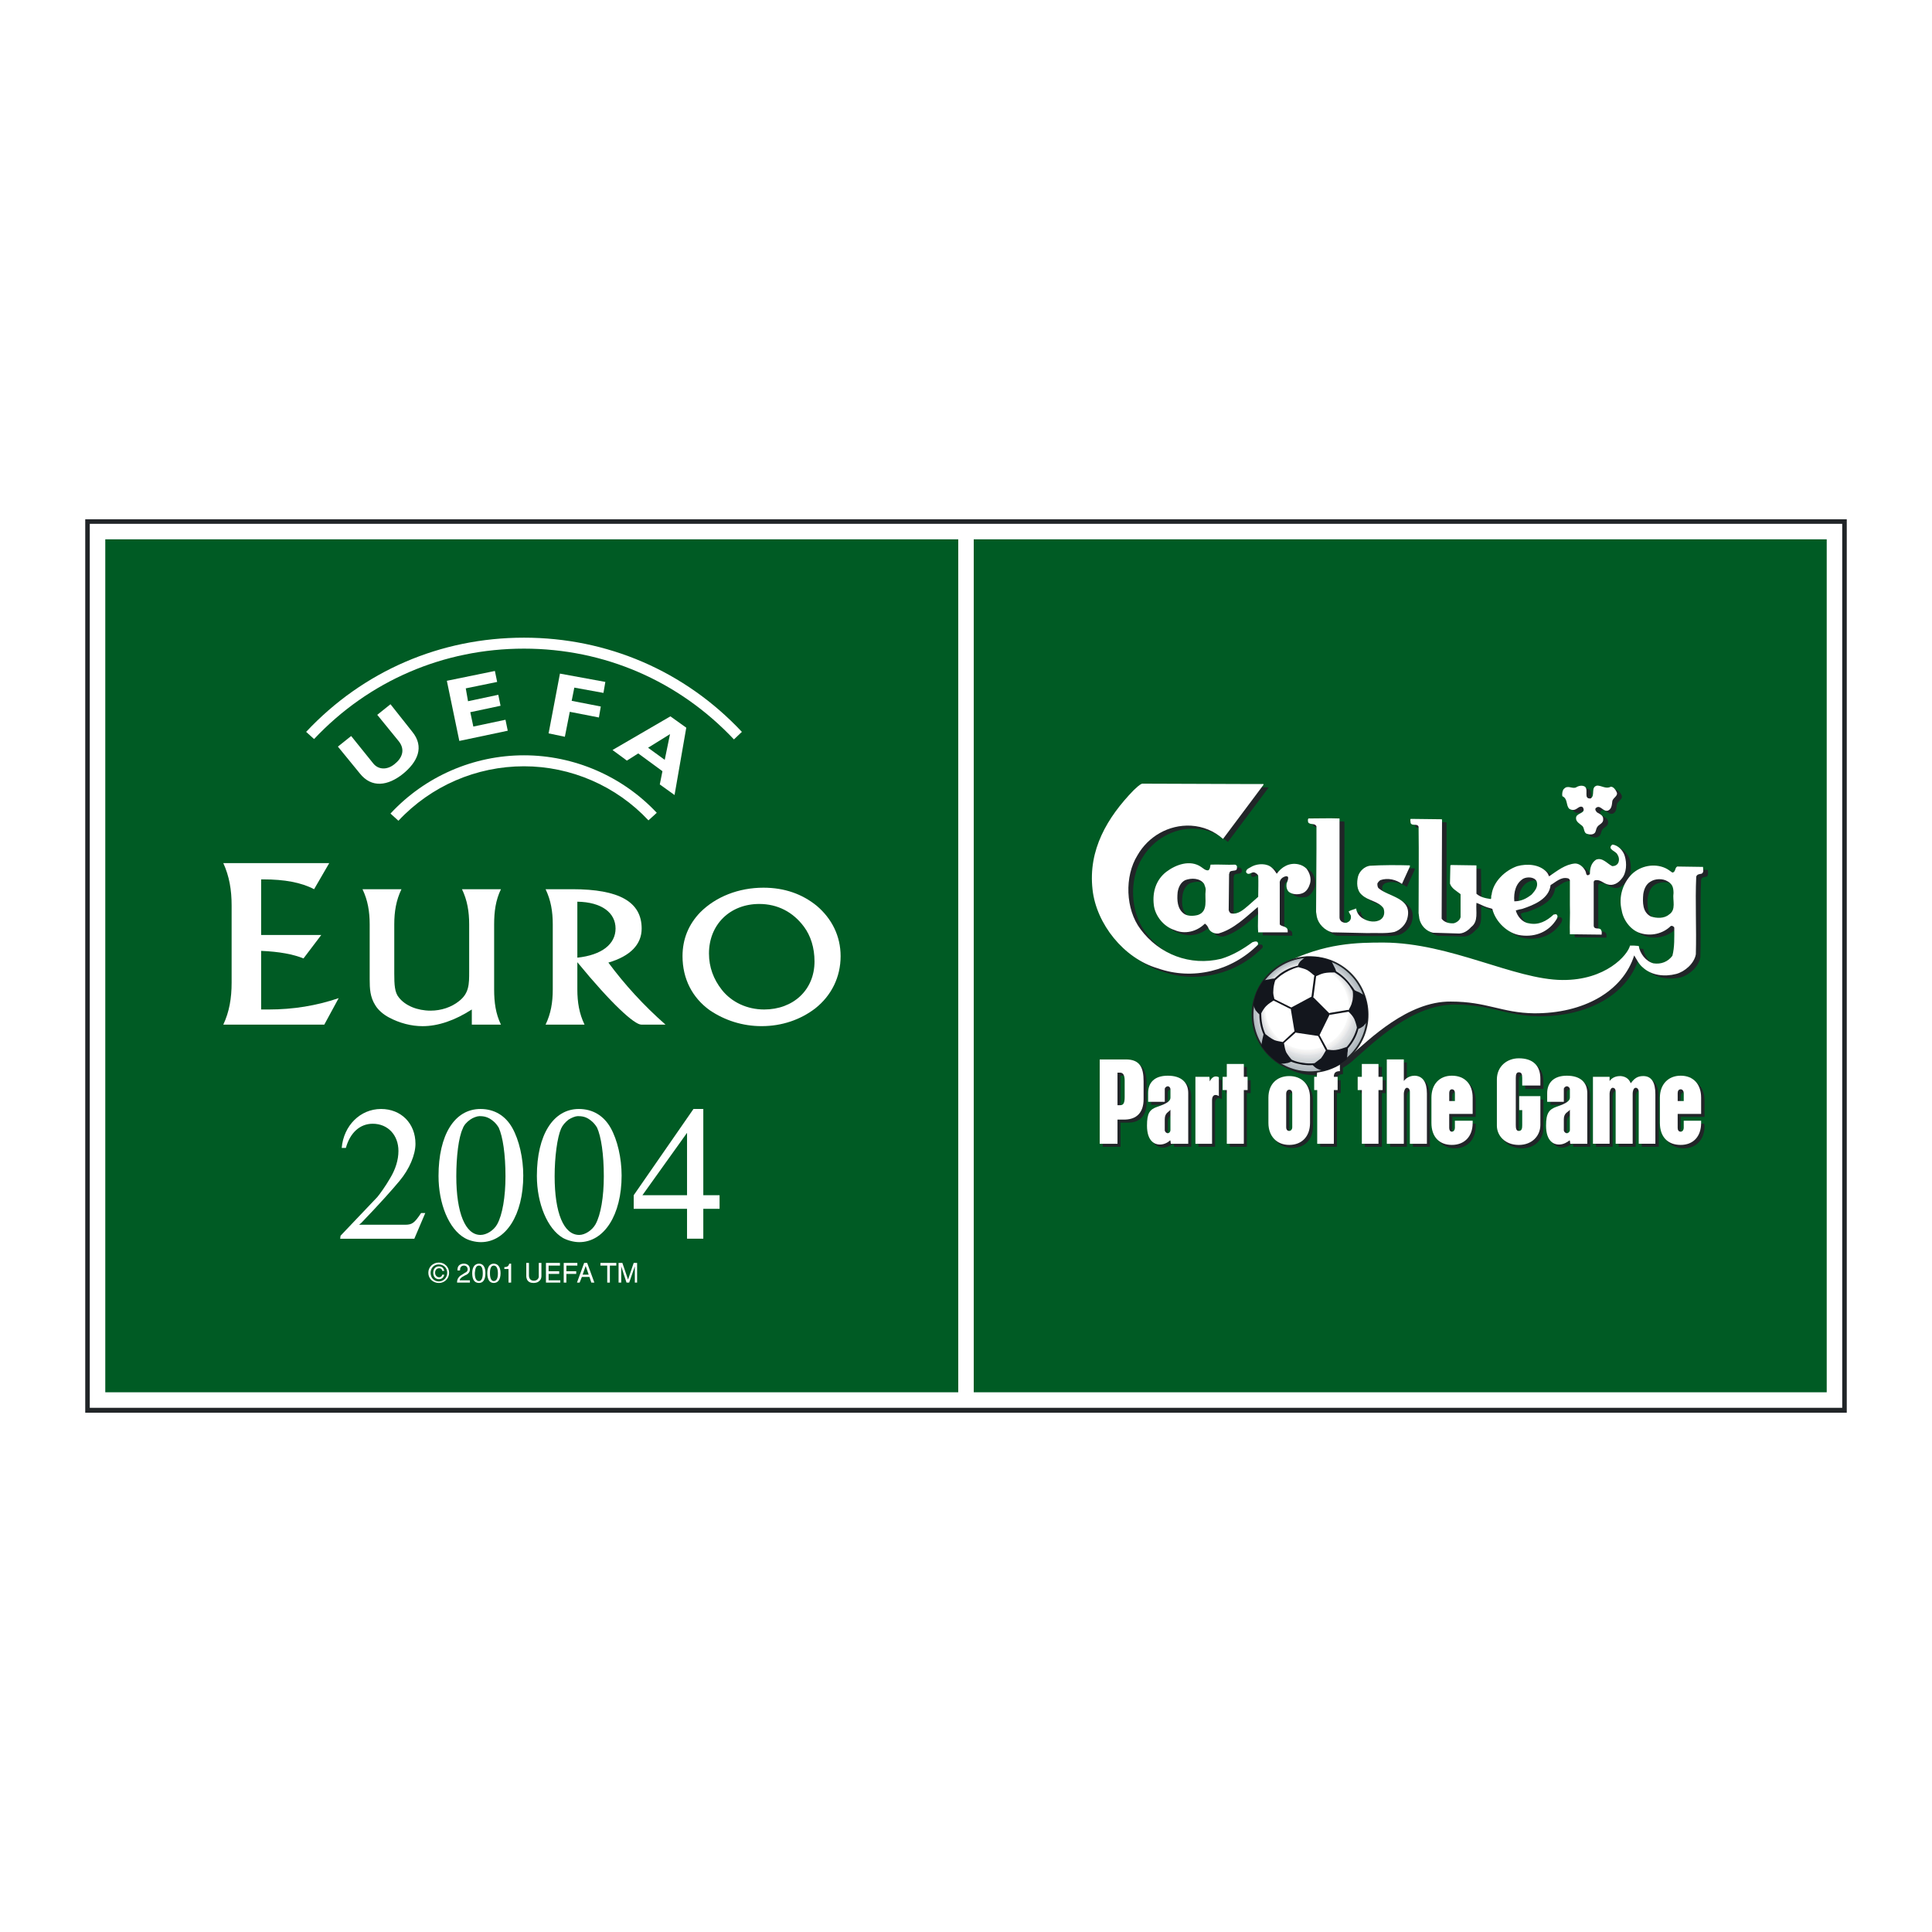 <?xml version="1.0" encoding="utf-8"?>
<!-- Generator: Adobe Illustrator 13.0.0, SVG Export Plug-In . SVG Version: 6.00 Build 14948)  -->
<!DOCTYPE svg PUBLIC "-//W3C//DTD SVG 1.0//EN" "http://www.w3.org/TR/2001/REC-SVG-20010904/DTD/svg10.dtd">
<svg version="1.0" id="Layer_1" xmlns="http://www.w3.org/2000/svg" xmlns:xlink="http://www.w3.org/1999/xlink" x="0px" y="0px"
	 width="192.756px" height="192.756px" viewBox="0 0 192.756 192.756" enable-background="new 0 0 192.756 192.756"
	 xml:space="preserve">
<g>
	<polygon fill-rule="evenodd" clip-rule="evenodd" fill="#FFFFFF" points="0,0 192.756,0 192.756,192.756 0,192.756 0,0 	"/>
	<polygon fill-rule="evenodd" clip-rule="evenodd" fill="#212528" points="184.252,51.809 184.252,140.947 95.604,140.947 
		95.604,140.947 8.504,140.947 8.504,51.809 184.252,51.809 	"/>
	<polygon fill-rule="evenodd" clip-rule="evenodd" fill="#FFFFFF" points="97.151,52.262 8.957,52.262 8.957,140.457 
		95.604,140.457 183.799,140.457 183.799,52.262 97.151,52.262 	"/>
	<polygon fill-rule="evenodd" clip-rule="evenodd" fill="#005B24" points="97.151,53.809 182.252,53.809 182.252,138.908 
		97.151,138.908 97.151,53.809 	"/>
	<path fill-rule="evenodd" clip-rule="evenodd" fill="#212528" d="M120.625,88.491c-0.415-0.604-1.283-0.604-1.887-0.377
		c-0.453,0.227-0.68,0.717-0.755,1.208c-0.113,0.83-0.075,1.661,0.642,2.151c0.377,0.264,0.943,0.264,1.396,0.113
		c1.019-0.377,0.642-1.585,0.717-2.415C120.775,88.906,120.7,88.717,120.625,88.491L120.625,88.491z M130.853,86.981
		c0.302,0.415,0.452,0.943,0.339,1.472c-0.113,0.377-0.377,0.831-0.792,1.019c-0.453,0.113-0.981,0.076-1.358-0.188
		c-0.227-0.227-0.265-0.529-0.189-0.831c0.076-0.188,0.151-0.415,0.113-0.642c-0.113-0.151-0.302-0.075-0.415,0
		c-0.227,0.113-0.415,0.34-0.415,0.642v4.076c0.227,0.302,0.793,0.151,0.793,0.642v0.188l-2.943-0.038
		c-0.038-0.83,0.037-1.698,0-2.528c-1.246,1.019-2.416,2.227-3.926,2.642c-0.414,0.038-0.83-0.114-1.019-0.491
		c-0.038-0.189-0.15-0.377-0.34-0.491c-0.792,0.792-2,1.094-3.057,0.642c-1.057-0.302-1.925-1.434-2.038-2.528
		c-0.15-1.283,0.189-2.491,1.246-3.284c0.943-0.717,2.377-1.208,3.472-0.49c0.227,0.151,0.415,0.377,0.717,0.339
		c0.188-0.113,0.188-0.339,0.227-0.566c0.792-0.038,1.66,0.038,2.453,0c0.075,0.038,0.15,0.113,0.188,0.188
		c0,0.151,0,0.264-0.113,0.34c-0.188,0.113-0.453,0.038-0.642,0.188l-0.075,0.227v3.585c0,0.151,0.113,0.302,0.227,0.378
		c0.717,0.075,1.245-0.416,1.735-0.831l0.944-0.868c0-0.68,0.075-1.472,0-2.114c-0.076-0.151-0.151-0.227-0.303-0.302
		c-0.339-0.151-0.642,0.377-0.867,0c-0.038-0.377,0.377-0.491,0.641-0.642c0.566-0.264,1.435-0.302,1.925,0.151
		c0.188,0.151,0.303,0.415,0.453,0.604c0.528-0.679,1.283-1.094,2.188-0.944C130.324,86.604,130.588,86.754,130.853,86.981
		L130.853,86.981z"/>
	<path fill-rule="evenodd" clip-rule="evenodd" fill="#212528" d="M153.76,88.226c-0.227-0.453-0.906-0.453-1.283-0.226
		c-0.793,0.415-1.02,1.321-0.943,2.227c0.679,0,1.245-0.264,1.735-0.679C153.646,89.208,153.985,88.754,153.76,88.226L153.76,88.226
		z M144.324,82.075v9.887c0.265,0.377,0.755,0.491,1.208,0.453c0.302-0.076,0.566-0.302,0.68-0.604v-2.302
		c-0.378-0.302-0.943-0.566-1.057-1.057l0.037-1.811h0.076l2.49,0.038l0.038,2.792c0.377,0.34,0.868,0.453,1.434,0.528
		c0.038-0.113,0-0.302,0.038-0.415c0.188-1.321,1.358-2.453,2.566-2.868c0.98-0.264,2.227-0.189,2.943,0.566
		c0.113,0.151,0.188,0.302,0.264,0.453c0.793-0.566,1.586-1.208,2.604-1.246c0.453,0,0.906,0.416,1.057,0.831
		c0,0.113,0,0.227,0.151,0.302c0.112,0.038,0.188-0.038,0.226-0.151c0.038-0.528,0.151-1.057,0.604-1.396
		c0.679-0.264,1.132,0.377,1.622,0.642c0.265,0,0.491-0.113,0.642-0.339c0.113-0.264,0.038-0.566-0.075-0.793
		c-0.113-0.377-1.095-0.528-0.566-1.019c0.566,0.038,1.095,0.604,1.283,1.132c0.188,0.717,0.188,1.698-0.302,2.264
		c-0.377,0.453-0.868,0.792-1.434,0.566c-0.453-0.113-0.793-0.566-1.283-0.377l-0.113,0.113v4.416
		c0.113,0.453,0.642,0.075,0.792,0.491c0.076,0.075,0,0.264,0.038,0.377l-3.17-0.038c-0.075-0.943,0-1.925,0-2.906l-0.038-2.491
		c-0.037-0.076-0.113-0.189-0.226-0.189c-0.68-0.151-1.171,0.377-1.698,0.68c-0.151,1.396-1.698,2-2.793,2.377
		c-0.227,0.038-0.453,0.075-0.642,0.188c0.113,0.566,0.642,1.17,1.283,1.246c0.943,0.226,1.812-0.189,2.49-0.868
		c0.075,0,0.188-0.075,0.265,0c0.188,0.151,0.075,0.302,0.037,0.453c-0.755,1.245-2.113,1.811-3.547,1.623
		c-1.358-0.151-2.566-1.358-2.906-2.642c-0.188-0.076-0.377-0.113-0.565-0.189c-0.34-0.113-0.642-0.264-0.981-0.377
		c-0.113,0.831,0.227,1.812-0.566,2.377c-0.34,0.378-0.755,0.68-1.32,0.642l-2.491-0.076c-0.642-0.151-1.17-0.717-1.32-1.396
		l-0.113-0.566c0-2.868,0.037-5.774,0.037-8.604c-0.15-0.377-0.679-0.038-0.83-0.377c0-0.151-0.075-0.264,0-0.415
		c1.019,0,2.113,0.038,3.095,0.038L144.324,82.075L144.324,82.075z"/>
	<path fill-rule="evenodd" clip-rule="evenodd" fill="#212528" d="M170.402,86.792l-2.566-0.038
		c-0.265,0.113-0.151,0.566-0.491,0.604c-0.226-0.151-0.452-0.34-0.717-0.453c-1.094-0.491-2.453-0.227-3.321,0.604
		c-0.905,0.906-1.358,2.265-1.056,3.623c0.188,0.943,0.905,1.962,1.887,2.264c1.057,0.34,2.264,0.076,3.057-0.717h0.15
		c0.038,0.038,0.151,0.113,0.189,0.188c0,0.943,0,1.924-0.227,2.792c-0.415,0.604-1.133,0.868-1.85,0.755
		c-0.792-0.189-1.396-0.981-1.509-1.736c-0.265-0.038-0.566-0.038-0.868-0.038c-0.188,0.943-2.378,3.471-6.718,3.434
		c-4.83-0.037-11.133-3.698-17.851-3.736c-2.604,0-5.887,0.076-9.812,2.038l0,0c-1.66,0.792-2.906,2.378-3.208,4.302
		c-0.453,3.133,1.698,6.076,4.831,6.529c1.849,0.264,3.585-0.34,4.83-1.547l0,0c1.887-1.623,5.736-5.473,10.038-5.436
		c3.661,0.039,5.095,1.133,8.303,1.17c4.943,0.039,8.906-2.188,10.001-5.773c0.264,0.415,0.453,0.868,0.868,1.208
		c0.905,0.792,2.188,0.942,3.358,0.679c0.868-0.264,1.773-1.094,1.925-2c0.075-2.604-0.038-5.208,0.075-7.736
		c0.075-0.264,0.302-0.264,0.528-0.302C170.478,87.358,170.402,87.019,170.402,86.792L170.402,86.792z M166.968,91.547
		c-0.49,0.415-1.208,0.415-1.812,0.189c-0.83-0.416-0.83-1.396-0.755-2.227c0.113-0.49,0.265-0.981,0.718-1.245
		c0.49-0.302,1.245-0.34,1.735-0.038c0.151,0.114,0.302,0.227,0.415,0.416c0.151,0.227,0.188,0.49,0.188,0.754
		C167.308,90.151,167.723,91.057,166.968,91.547L166.968,91.547z"/>
	<path fill-rule="evenodd" clip-rule="evenodd" fill="#212528" d="M161.156,78.792c0.264,0,0.49,0.265,0.604,0.491
		c0.265,0.453-0.415,0.642-0.453,1.019c-0.037,0.34-0.037,0.717-0.377,0.868c-0.528,0.189-0.793-0.679-1.245-0.226
		c-0.076,0.151,0.037,0.302,0.113,0.415c0.264,0.151,0.679,0.302,0.642,0.679c0.037,0.453-0.528,0.491-0.642,0.868
		c-0.076,0.151-0.076,0.377-0.227,0.491c-0.189,0.188-0.453,0.188-0.717,0.113c-0.453-0.076-0.265-0.604-0.566-0.831
		c-0.227-0.226-0.717-0.453-0.566-0.906c0.151-0.377,1.057-0.34,0.68-0.943c-0.302-0.188-0.566,0.189-0.83,0.264
		c-0.189,0.038-0.378,0-0.528-0.113c-0.34-0.377-0.151-0.981-0.68-1.246c-0.075-0.226-0.037-0.49,0.113-0.679
		c0.113-0.113,0.227-0.227,0.378-0.227c0.264-0.038,0.565,0.188,0.829,0.038c0.265-0.151,0.643-0.264,0.906-0.076
		c0.377,0.34-0.188,1.246,0.604,1.17c0.453-0.302-0.075-1.132,0.642-1.283C160.288,78.679,160.703,79.056,161.156,78.792
		L161.156,78.792z"/>
	<path fill-rule="evenodd" clip-rule="evenodd" fill="#212528" d="M126.55,78.603L122.512,84c-0.943-0.792-2-1.245-3.208-1.321
		c-2.227-0.113-4.264,1.095-5.358,2.944c-1.321,2.151-1.17,5.396,0.34,7.396c1.849,2.491,4.906,3.736,8,2.944
		c1.133-0.34,2.189-0.944,3.17-1.623c0.151-0.075,0.303-0.151,0.453-0.075c0.076,0.075,0.113,0.226,0.038,0.302
		c-2.566,2.604-6.453,3.586-9.963,2.377c-3.359-1.019-6.114-4.453-6.491-7.887c-0.453-3.963,1.472-7.208,4.075-9.925
		c0.303-0.227,0.529-0.528,0.868-0.642l10.831,0.038l1.283,0.038V78.603L126.55,78.603z"/>
	<path fill-rule="evenodd" clip-rule="evenodd" fill="#212528" d="M134.135,82.037v2.227l-0.037,7.585
		c0,0.189,0.151,0.377,0.302,0.453c0.188,0.075,0.378,0.113,0.566,0c0.227-0.113,0.302-0.377,0.264-0.642l-0.226-0.415
		c0.226-0.151,0.527-0.189,0.754-0.302c0.038,0.415,0.378,0.831,0.718,1.019c0.49,0.302,1.282,0.415,1.773,0.076
		c0.34-0.264,0.377-0.755,0.264-1.132c-0.565-0.717-1.509-0.717-2.15-1.321c-0.529-0.453-0.529-1.208-0.378-1.849
		c0.151-0.528,0.604-0.981,1.17-1.057c1.321-0.076,2.642-0.076,4-0.038v0.113l-0.792,1.736c-0.604-0.415-1.435-0.642-2.151-0.377
		c-0.113,0.075-0.264,0.188-0.302,0.339c0,0.151-0.038,0.377,0.113,0.491c1.019,0.868,3.321,0.943,2.868,2.906
		c-0.113,0.642-0.717,1.246-1.321,1.434c-0.83,0.189-1.773,0.076-2.679,0.113l-3.548-0.038c-0.68-0.227-1.321-0.868-1.472-1.585
		l-0.113-0.491l0.038-6.227v-2.302c-0.113-0.377-0.642-0.076-0.793-0.415c0-0.113-0.075-0.264,0-0.377c1.019,0,2.038-0.038,3.095,0
		L134.135,82.037L134.135,82.037z"/>
	<path fill-rule="evenodd" clip-rule="evenodd" fill="#212528" d="M111.794,110.568v-3.246h0.265c0.302,0,0.452,0.264,0.452,0.83
		v1.623c0,0.604-0.112,0.793-0.452,0.793H111.794L111.794,110.568z M110.021,106.002v8.414h1.773v-2.414h0.793
		c1.094,0,1.812-0.643,1.812-2.039v-1.773c0-1.396-0.378-2.188-1.774-2.188H110.021L110.021,106.002z"/>
	<path fill-rule="evenodd" clip-rule="evenodd" fill="#212528" d="M117.077,111.02v2.039c0,0.188-0.112,0.301-0.264,0.301
		s-0.302-0.113-0.302-0.301c0-0.15,0-0.793,0-1.094C116.512,111.359,116.927,111.246,117.077,111.02L117.077,111.02z
		 M116.512,110.229v-1.246c0-0.15,0.15-0.303,0.302-0.303s0.264,0.152,0.264,0.303v0.83c0,0.303-0.264,0.566-1.282,0.906
		c-0.793,0.264-1.058,0.68-1.058,1.887c0,1.586,0.793,1.887,1.284,1.887c0.49,0,0.867-0.264,1.056-0.416v0.039l0.076,0.301h1.698
		v-5.057c0-1.018-0.642-1.736-2.038-1.736c-1.358,0-1.962,0.756-1.962,1.736v0.869H116.512L116.512,110.229z"/>
	<path fill-rule="evenodd" clip-rule="evenodd" fill="#212528" d="M121.908,109.662c-0.113-0.037-0.227-0.113-0.34-0.113
		c-0.15,0-0.34,0.15-0.34,0.527v4.34h-1.66v-6.68h1.396l0.037,0.453c0.189-0.377,0.416-0.49,0.604-0.49
		c0.113,0,0.227,0.037,0.302,0.076V109.662L121.908,109.662z"/>
	<polygon fill-rule="evenodd" clip-rule="evenodd" fill="#212528" points="122.285,109.059 122.285,107.775 122.7,107.775 
		122.7,106.453 124.398,106.453 124.398,107.775 124.776,107.775 124.776,109.059 124.398,109.059 124.398,114.416 122.7,114.416 
		122.7,109.059 122.285,109.059 	"/>
	<path fill-rule="evenodd" clip-rule="evenodd" fill="#212528" d="M128.626,112.795v-3.396c0-0.189,0.112-0.379,0.302-0.379
		c0.227,0,0.302,0.189,0.302,0.379v3.396c0,0.188-0.113,0.338-0.302,0.338C128.738,113.133,128.626,112.982,128.626,112.795
		L128.626,112.795z M131.003,112.342v-2.492c0-1.357-0.792-2.188-2.075-2.188c-1.245,0-2.076,0.83-2.076,2.188v2.492
		c0,1.357,0.831,2.188,2.076,2.188S131.003,113.699,131.003,112.342L131.003,112.342z"/>
	<path fill-rule="evenodd" clip-rule="evenodd" fill="#212528" d="M133.381,107.775h0.377v1.283h-0.377v5.357h-1.661v-5.357h-0.302
		v-1.283h0.265c0.037-1.547,0.604-1.926,2.302-1.926v1.322C133.531,107.172,133.381,107.436,133.381,107.775L133.381,107.775z"/>
	<polygon fill-rule="evenodd" clip-rule="evenodd" fill="#212528" points="135.758,109.059 135.758,107.775 136.173,107.775 
		136.173,106.453 137.871,106.453 137.871,107.775 138.249,107.775 138.249,109.059 137.871,109.059 137.871,114.416 
		136.173,114.416 136.173,109.059 135.758,109.059 	"/>
	<path fill-rule="evenodd" clip-rule="evenodd" fill="#212528" d="M141.457,107.662c0.792,0,1.207,0.604,1.207,1.773v4.98h-1.698
		v-5.207c0-0.189-0.075-0.377-0.302-0.377c-0.188,0-0.302,0.377-0.302,0.566v5.018h-1.66v-8.414h1.66v2.188
		C140.702,107.736,141.192,107.662,141.457,107.662L141.457,107.662z"/>
	<path fill-rule="evenodd" clip-rule="evenodd" fill="#212528" d="M144.891,109.359c0-0.188,0.076-0.377,0.265-0.377
		c0.227,0,0.302,0.189,0.302,0.377v0.83h-0.566V109.359L144.891,109.359z M145.457,112.869c0,0.152-0.075,0.34-0.302,0.34
		c-0.188,0-0.265-0.188-0.265-0.34v-1.434h2.34v-1.586c0-1.357-0.792-2.227-2.075-2.227c-1.245,0-2.038,0.869-2.038,2.189
		c0,0.982,0,1.547,0,2.529c0,1.396,0.793,2.227,2.038,2.227s2.075-0.869,2.075-2.227v-0.227h-1.773V112.869L145.457,112.869z"/>
	<path fill-rule="evenodd" clip-rule="evenodd" fill="#212528" d="M152.175,108.643v-0.754c0-0.416-0.076-0.605-0.34-0.605
		c-0.227,0-0.302,0.227-0.302,0.566v4.719c0,0.34,0.037,0.564,0.302,0.564c0.302,0,0.34-0.225,0.34-0.564v-1.51h-0.303v-1.359h2.113
		v2.869c0,1.057-0.792,2-2.15,2c-1.396,0-2.189-0.943-2.189-1.926v-4.641c0-1.322,1.02-2.113,2.227-2.113
		c1.359,0,2.113,0.717,2.113,2.037v0.717H152.175L152.175,108.643z"/>
	<path fill-rule="evenodd" clip-rule="evenodd" fill="#212528" d="M156.93,111.02v2.039c0,0.188-0.113,0.301-0.302,0.301
		c-0.151,0-0.302-0.113-0.302-0.301c0-0.15,0-0.793,0-1.094C156.326,111.359,156.778,111.246,156.93,111.02L156.93,111.02z
		 M156.326,110.229v-1.246c0-0.15,0.15-0.303,0.302-0.303c0.188,0,0.302,0.152,0.302,0.303v0.83c0,0.303-0.302,0.566-1.321,0.906
		c-0.755,0.264-1.057,0.68-1.057,1.887c0,1.586,0.793,1.887,1.283,1.887c0.491,0,0.868-0.264,1.057-0.416l0.038,0.039l0.037,0.301
		h1.698v-5.057c0-1.018-0.642-1.736-2-1.736c-1.396,0-1.962,0.756-1.962,1.736v0.869H156.326L156.326,110.229z"/>
	<path fill-rule="evenodd" clip-rule="evenodd" fill="#212528" d="M164.288,107.662c0.793,0,1.208,0.68,1.208,1.811v4.943h-1.698
		v-5.207c0-0.189-0.113-0.377-0.302-0.377c-0.189,0-0.302,0.377-0.302,0.566v5.018h-1.698v-5.207c0-0.189-0.076-0.377-0.302-0.377
		c-0.189,0-0.303,0.377-0.303,0.566v5.018h-1.66v-6.68h1.66v0.416c0.34-0.453,0.831-0.49,1.095-0.49
		c0.49,0.037,0.83,0.264,1.019,0.717C163.345,107.926,163.646,107.662,164.288,107.662L164.288,107.662z"/>
	<path fill-rule="evenodd" clip-rule="evenodd" fill="#212528" d="M167.685,109.359c0-0.188,0.113-0.377,0.302-0.377
		c0.189,0,0.303,0.189,0.303,0.377v0.83h-0.604V109.359L167.685,109.359z M168.289,112.869c0,0.152-0.113,0.34-0.303,0.34
		c-0.226,0-0.302-0.188-0.302-0.34v-1.434h2.378v-1.586c0-1.357-0.793-2.227-2.076-2.227c-1.245,0-2.075,0.869-2.075,2.189
		c0,0.982,0,1.547,0,2.529c0,1.396,0.792,2.227,2.075,2.227c1.246,0,2.076-0.869,2.076-2.227l-0.038-0.227h-1.735V112.869
		L168.289,112.869z"/>
	<path fill-rule="evenodd" clip-rule="evenodd" fill="#FFFFFF" d="M120.135,88.188c-0.415-0.604-1.283-0.604-1.887-0.377
		c-0.453,0.227-0.68,0.717-0.755,1.208c-0.076,0.792-0.038,1.66,0.641,2.151c0.378,0.264,0.981,0.227,1.396,0.113
		c1.057-0.377,0.642-1.585,0.755-2.415C120.323,88.604,120.21,88.415,120.135,88.188L120.135,88.188z M130.361,86.679
		c0.302,0.415,0.491,0.943,0.34,1.472c-0.113,0.377-0.34,0.83-0.792,0.981c-0.416,0.151-0.981,0.113-1.321-0.151
		c-0.227-0.227-0.265-0.528-0.227-0.83c0.075-0.189,0.188-0.415,0.151-0.642c-0.113-0.151-0.302-0.076-0.453,0
		c-0.227,0.113-0.415,0.34-0.377,0.642v4.076c0.188,0.264,0.792,0.151,0.792,0.642v0.151h-2.943
		c-0.076-0.83,0.037-1.736-0.038-2.528c-1.207,1.019-2.415,2.227-3.925,2.642c-0.377,0.038-0.793-0.113-0.981-0.491
		c-0.075-0.188-0.188-0.377-0.377-0.491c-0.793,0.793-2,1.095-3.02,0.642c-1.094-0.339-1.962-1.434-2.075-2.528
		c-0.151-1.283,0.227-2.491,1.245-3.283c0.943-0.717,2.378-1.245,3.472-0.491c0.227,0.151,0.453,0.377,0.718,0.34
		c0.188-0.113,0.188-0.377,0.226-0.566c0.831-0.038,1.661,0.038,2.453,0c0.113,0.038,0.151,0.076,0.189,0.189
		c0,0.113,0,0.264-0.076,0.34c-0.188,0.113-0.49,0.038-0.642,0.188l-0.075,0.227l-0.037,3.585c0.037,0.151,0.112,0.302,0.264,0.34
		c0.68,0.113,1.208-0.377,1.698-0.792l0.981-0.868c0-0.679,0.037-1.472,0-2.113c-0.076-0.151-0.188-0.227-0.34-0.302
		c-0.302-0.151-0.604,0.377-0.868-0.038c-0.037-0.339,0.415-0.453,0.642-0.604c0.566-0.264,1.434-0.302,1.925,0.151
		c0.188,0.151,0.34,0.377,0.49,0.604c0.491-0.68,1.246-1.132,2.151-0.944C129.871,86.302,130.135,86.453,130.361,86.679
		L130.361,86.679z"/>
	<path fill-rule="evenodd" clip-rule="evenodd" fill="#FFFFFF" d="M153.307,87.924c-0.227-0.453-0.943-0.453-1.321-0.264
		c-0.754,0.453-0.98,1.359-0.905,2.264c0.68,0,1.207-0.264,1.735-0.679C153.155,88.868,153.495,88.453,153.307,87.924
		L153.307,87.924z M143.872,81.773l-0.038,9.888c0.265,0.377,0.793,0.49,1.208,0.453c0.302-0.075,0.604-0.302,0.679-0.604v-2.302
		c-0.377-0.302-0.905-0.566-1.057-1.057l0.038-1.812l0.075-0.038l2.528,0.038v2.831c0.378,0.339,0.906,0.453,1.435,0.528
		c0.075-0.113,0-0.302,0.075-0.415c0.151-1.321,1.358-2.453,2.566-2.868c0.981-0.264,2.188-0.189,2.905,0.566
		c0.151,0.151,0.189,0.302,0.265,0.453c0.83-0.566,1.623-1.208,2.604-1.283c0.49,0,0.905,0.453,1.057,0.83
		c0.037,0.151,0.037,0.264,0.15,0.34c0.113,0,0.227-0.038,0.265-0.151c0-0.528,0.113-1.057,0.604-1.396
		c0.642-0.264,1.095,0.377,1.623,0.642c0.264,0,0.49-0.113,0.604-0.34c0.113-0.264,0.075-0.566-0.075-0.792
		c-0.113-0.377-1.095-0.528-0.528-1.019c0.565,0.038,1.094,0.604,1.245,1.132c0.227,0.717,0.188,1.698-0.302,2.264
		c-0.34,0.453-0.868,0.755-1.435,0.566c-0.415-0.113-0.792-0.566-1.283-0.377l-0.075,0.113v4.416
		c0.075,0.453,0.642,0.076,0.755,0.453c0.075,0.113,0.038,0.302,0.038,0.415l-3.17-0.038c-0.038-0.943,0.037-1.925,0-2.906v-2.491
		c-0.038-0.075-0.114-0.188-0.227-0.188c-0.68-0.151-1.17,0.377-1.698,0.679c-0.151,1.396-1.698,2-2.831,2.377
		c-0.188,0.038-0.415,0.076-0.641,0.151c0.15,0.604,0.679,1.208,1.282,1.283c0.981,0.227,1.812-0.227,2.491-0.868
		c0.113,0,0.227-0.076,0.302,0c0.151,0.151,0.075,0.302,0,0.453c-0.755,1.246-2.075,1.812-3.547,1.623
		c-1.321-0.15-2.566-1.358-2.869-2.642c-0.188-0.075-0.415-0.113-0.604-0.188c-0.34-0.113-0.642-0.302-0.981-0.415
		c-0.075,0.868,0.227,1.849-0.528,2.415c-0.339,0.377-0.792,0.68-1.32,0.642l-2.491-0.076c-0.679-0.151-1.207-0.717-1.358-1.396
		l-0.075-0.566c0-2.868,0.038-5.774,0-8.604c-0.113-0.377-0.642-0.038-0.793-0.377c0-0.151-0.075-0.302,0-0.415
		c1.02,0,2.076,0.038,3.095,0.038L143.872,81.773L143.872,81.773z"/>
	<path fill-rule="evenodd" clip-rule="evenodd" fill="#FFFFFF" d="M166.817,88.34c-0.114-0.189-0.303-0.34-0.453-0.416
		c-0.491-0.302-1.245-0.264-1.698,0.038c-0.453,0.264-0.642,0.755-0.717,1.246c-0.076,0.831-0.076,1.812,0.754,2.227
		c0.566,0.188,1.321,0.227,1.812-0.188c0.755-0.491,0.34-1.396,0.453-2.151C166.968,88.83,166.93,88.528,166.817,88.34
		L166.817,88.34z M166.854,87.057c0.34-0.038,0.227-0.491,0.49-0.604l2.566,0.038c0,0.227,0.113,0.566-0.15,0.68
		c-0.189,0.038-0.453,0.038-0.528,0.302c-0.113,2.528,0.037,5.132-0.038,7.736c-0.151,0.906-1.095,1.736-1.962,1.962
		c-1.17,0.303-2.453,0.151-3.321-0.641c-0.415-0.34-0.604-0.792-0.868-1.208c-1.132,3.585-5.057,5.812-10.001,5.774
		c-3.207-0.039-4.679-1.17-8.302-1.17c-4.303-0.039-8.152,3.811-10.039,5.434l-6.49-9.283c3.962-2,7.208-2.038,9.85-2.038
		c6.68,0.038,13.02,3.698,17.812,3.735c4.34,0.039,6.528-2.49,6.755-3.434c0.265,0,0.566,0,0.868,0.038
		c0.113,0.754,0.717,1.547,1.472,1.736c0.755,0.113,1.434-0.151,1.887-0.755c0.227-0.868,0.188-1.849,0.188-2.792
		c0-0.076-0.113-0.151-0.188-0.189h-0.151c-0.792,0.793-2,1.057-3.057,0.717c-0.98-0.302-1.698-1.321-1.849-2.265
		c-0.34-1.358,0.113-2.717,1.019-3.623c0.868-0.83,2.227-1.094,3.321-0.604C166.401,86.717,166.628,86.906,166.854,87.057
		L166.854,87.057z"/>
	<path fill-rule="evenodd" clip-rule="evenodd" fill="#FFFFFF" d="M160.703,78.49c0.265,0,0.453,0.264,0.566,0.491
		c0.264,0.453-0.415,0.604-0.415,1.019c-0.038,0.34-0.076,0.717-0.415,0.868c-0.491,0.189-0.793-0.679-1.246-0.226
		c-0.075,0.151,0.038,0.302,0.151,0.415c0.264,0.151,0.642,0.302,0.604,0.679c0.038,0.453-0.49,0.491-0.642,0.868
		c-0.075,0.151-0.075,0.34-0.188,0.491c-0.188,0.189-0.49,0.189-0.717,0.113c-0.453-0.076-0.265-0.604-0.566-0.83
		c-0.264-0.227-0.717-0.453-0.565-0.906c0.15-0.377,1.019-0.34,0.641-0.943c-0.302-0.188-0.528,0.188-0.83,0.264
		c-0.188,0.038-0.377,0-0.528-0.113c-0.34-0.377-0.113-0.981-0.679-1.246c-0.038-0.226,0-0.49,0.112-0.679
		c0.114-0.113,0.227-0.227,0.378-0.227c0.302-0.038,0.566,0.151,0.868,0.038c0.227-0.151,0.604-0.264,0.905-0.076
		c0.378,0.34-0.188,1.245,0.566,1.17c0.49-0.302-0.038-1.132,0.642-1.283C159.798,78.376,160.25,78.754,160.703,78.49L160.703,78.49
		z"/>
	<path fill-rule="evenodd" clip-rule="evenodd" fill="#FFFFFF" d="M126.06,78.301l-4.038,5.396
		c-0.906-0.792-1.963-1.245-3.208-1.321c-2.227-0.113-4.265,1.094-5.321,2.943c-1.32,2.113-1.207,5.397,0.302,7.397
		c1.85,2.491,4.944,3.698,8.039,2.943c1.132-0.339,2.15-0.943,3.132-1.66c0.151-0.038,0.302-0.113,0.453-0.038
		c0.113,0.076,0.113,0.189,0.075,0.302c-2.604,2.604-6.491,3.585-10.001,2.34c-3.358-0.981-6.113-4.416-6.49-7.85
		c-0.453-3.962,1.472-7.208,4.113-9.925c0.264-0.227,0.528-0.528,0.83-0.642l10.831,0.038h1.283V78.301L126.06,78.301z"/>
	<path fill-rule="evenodd" clip-rule="evenodd" fill="#FFFFFF" d="M133.645,81.735v2.227v7.585c0,0.189,0.113,0.377,0.302,0.453
		c0.151,0.075,0.378,0.113,0.528,0c0.265-0.114,0.34-0.378,0.303-0.642l-0.227-0.415c0.227-0.151,0.49-0.188,0.755-0.302
		c0.037,0.415,0.339,0.831,0.717,1.019c0.49,0.302,1.245,0.415,1.735,0.076c0.378-0.264,0.416-0.755,0.265-1.132
		c-0.528-0.717-1.51-0.717-2.151-1.321c-0.528-0.453-0.528-1.246-0.377-1.85c0.15-0.528,0.642-0.981,1.17-1.056
		c1.32-0.076,2.642-0.076,4-0.038v0.113l-0.792,1.736c-0.566-0.415-1.396-0.641-2.151-0.377c-0.113,0.076-0.227,0.189-0.302,0.34
		c0,0.151,0,0.377,0.15,0.491c0.981,0.83,3.283,0.943,2.868,2.868c-0.113,0.679-0.717,1.283-1.32,1.472
		c-0.868,0.189-1.812,0.075-2.718,0.113l-3.51-0.076c-0.717-0.188-1.358-0.83-1.509-1.547l-0.076-0.491l0.038-6.227v-2.302
		c-0.151-0.377-0.642-0.113-0.83-0.416c0-0.113-0.076-0.264,0.037-0.377c1.02,0,2.038-0.038,3.095,0V81.735L133.645,81.735z"/>
	<path fill-rule="evenodd" clip-rule="evenodd" fill="#FFFFFF" d="M111.492,110.266v-3.246h0.265c0.302,0,0.452,0.264,0.452,0.793
		v1.623c0,0.604-0.113,0.83-0.452,0.83H111.492L111.492,110.266z M109.719,105.699v8.416h1.773v-2.416h0.793
		c1.057-0.037,1.812-0.641,1.812-2.037v-1.773c0-1.396-0.378-2.189-1.774-2.189H109.719L109.719,105.699z"/>
	<path fill-rule="evenodd" clip-rule="evenodd" fill="#FFFFFF" d="M116.775,110.719v2.037c0,0.152-0.113,0.303-0.264,0.303
		c-0.151,0-0.302-0.15-0.302-0.303c0-0.15,0-0.791,0-1.094C116.21,111.02,116.625,110.945,116.775,110.719L116.775,110.719z
		 M116.21,109.926v-1.283c0-0.113,0.15-0.264,0.302-0.264c0.15,0,0.264,0.15,0.264,0.301v0.83c0,0.303-0.264,0.566-1.283,0.906
		c-0.792,0.264-1.057,0.643-1.057,1.887c0,1.586,0.793,1.889,1.283,1.889c0.491,0,0.868-0.266,1.02-0.416l0.037,0.037l0.038,0.303
		h1.736v-5.057c0-1.02-0.642-1.736-2.038-1.736s-1.963,0.754-1.963,1.736v0.867H116.21L116.21,109.926z"/>
	<path fill-rule="evenodd" clip-rule="evenodd" fill="#FFFFFF" d="M121.606,109.359c-0.113-0.074-0.227-0.113-0.34-0.113
		c-0.151,0-0.34,0.113-0.34,0.529v4.34h-1.66v-6.68h1.396l0.037,0.453c0.189-0.379,0.415-0.49,0.604-0.49
		c0.113,0,0.226,0.037,0.302,0.074V109.359L121.606,109.359z"/>
	<polygon fill-rule="evenodd" clip-rule="evenodd" fill="#FFFFFF" points="121.983,108.756 121.983,107.436 122.398,107.436 
		122.398,106.152 124.097,106.152 124.097,107.436 124.475,107.436 124.475,108.756 124.097,108.756 124.097,114.115 
		122.398,114.115 122.398,108.756 121.983,108.756 	"/>
	<path fill-rule="evenodd" clip-rule="evenodd" fill="#FFFFFF" d="M128.323,112.492v-3.396c0-0.189,0.113-0.377,0.303-0.377
		c0.226,0,0.302,0.188,0.302,0.377v3.396c0,0.15-0.113,0.34-0.302,0.34C128.399,112.832,128.323,112.643,128.323,112.492
		L128.323,112.492z M130.701,112.039v-2.529c0-1.32-0.83-2.15-2.075-2.15c-1.246,0-2.076,0.83-2.076,2.15v2.529
		c0,1.32,0.83,2.189,2.076,2.189C129.871,114.229,130.701,113.398,130.701,112.039L130.701,112.039z"/>
	<path fill-rule="evenodd" clip-rule="evenodd" fill="#FFFFFF" d="M133.079,107.436h0.377v1.32h-0.377v5.359h-1.661v-5.359h-0.302
		v-1.32h0.265c0.037-1.51,0.604-1.887,2.302-1.887v1.32C133.191,106.869,133.079,107.096,133.079,107.436L133.079,107.436z"/>
	<polygon fill-rule="evenodd" clip-rule="evenodd" fill="#FFFFFF" points="135.456,108.756 135.456,107.436 135.871,107.436 
		135.871,106.152 137.531,106.152 137.531,107.436 137.947,107.436 137.947,108.756 137.531,108.756 137.531,114.115 
		135.871,114.115 135.871,108.756 135.456,108.756 	"/>
	<path fill-rule="evenodd" clip-rule="evenodd" fill="#FFFFFF" d="M141.154,107.322c0.793,0.037,1.208,0.641,1.208,1.773v5.02
		h-1.698v-5.209c0-0.188-0.113-0.377-0.302-0.377s-0.302,0.377-0.302,0.566v5.02h-1.698v-8.416h1.698v2.15
		C140.4,107.398,140.891,107.322,141.154,107.322L141.154,107.322z"/>
	<path fill-rule="evenodd" clip-rule="evenodd" fill="#FFFFFF" d="M144.589,109.059c0-0.189,0.075-0.379,0.265-0.379
		c0.226,0,0.302,0.189,0.302,0.379v0.791h-0.566V109.059L144.589,109.059z M145.155,112.529c0,0.189-0.113,0.379-0.302,0.379
		c-0.189,0-0.265-0.189-0.265-0.379v-1.396h2.34v-1.623c0-1.357-0.792-2.188-2.075-2.188c-1.246,0-2.038,0.867-2.038,2.188
		c0,0.982,0,1.549,0,2.529c0,1.396,0.792,2.189,2.038,2.189c1.245,0,2.075-0.83,2.075-2.189v-0.227h-1.773V112.529L145.155,112.529z
		"/>
	<path fill-rule="evenodd" clip-rule="evenodd" fill="#FFFFFF" d="M151.872,108.303v-0.754c0-0.377-0.075-0.566-0.339-0.566
		c-0.227,0-0.302,0.189-0.302,0.566v4.68c0,0.34,0.037,0.604,0.302,0.604c0.302,0,0.339-0.264,0.339-0.566v-1.51h-0.302v-1.396
		h2.113v2.869c0,1.094-0.83,2-2.15,2c-1.396,0-2.189-0.943-2.189-1.926v-4.604c0-1.32,1.02-2.113,2.189-2.113
		c1.396,0,2.15,0.717,2.15,2.037v0.68H151.872L151.872,108.303z"/>
	<path fill-rule="evenodd" clip-rule="evenodd" fill="#FFFFFF" d="M156.628,110.719v2.037c0,0.152-0.151,0.303-0.302,0.303
		c-0.151,0-0.303-0.15-0.303-0.303c0-0.15,0-0.791,0-1.094C156.023,111.02,156.477,110.945,156.628,110.719L156.628,110.719z
		 M156.023,109.926v-1.283c0-0.113,0.151-0.264,0.303-0.264c0.15,0,0.302,0.15,0.302,0.301v0.83c0,0.303-0.302,0.566-1.321,0.906
		c-0.755,0.264-1.057,0.643-1.057,1.887c0,1.586,0.792,1.889,1.283,1.889c0.49,0,0.868-0.266,1.057-0.416l0.038,0.037l0.037,0.303
		h1.698v-5.057c0-1.02-0.642-1.736-2.037-1.736c-1.359,0-1.963,0.754-1.963,1.736v0.867H156.023L156.023,109.926z"/>
	<path fill-rule="evenodd" clip-rule="evenodd" fill="#FFFFFF" d="M163.949,107.359c0.83,0,1.207,0.643,1.207,1.812v4.943h-1.66
		v-5.209c0-0.188-0.113-0.377-0.302-0.377c-0.227,0-0.302,0.377-0.302,0.566v5.02h-1.698v-5.209c0-0.188-0.076-0.377-0.303-0.377
		c-0.188,0-0.302,0.377-0.302,0.566v5.02h-1.66v-6.68h1.66v0.414c0.34-0.451,0.83-0.49,1.095-0.49
		c0.49,0.039,0.83,0.264,1.019,0.717C163.043,107.623,163.345,107.359,163.949,107.359L163.949,107.359z"/>
	<path fill-rule="evenodd" clip-rule="evenodd" fill="#FFFFFF" d="M167.383,109.059c0-0.189,0.075-0.379,0.302-0.379
		c0.188,0,0.302,0.189,0.302,0.379v0.791h-0.604V109.059L167.383,109.059z M167.986,112.529c0,0.189-0.113,0.379-0.302,0.379
		c-0.227,0-0.302-0.189-0.302-0.379v-1.396h2.34v-1.623c0-1.357-0.793-2.188-2.038-2.188s-2.075,0.867-2.075,2.188
		c0,0.982,0,1.549,0,2.529c0,1.396,0.792,2.189,2.075,2.189c1.245,0,2.038-0.83,2.038-2.189v-0.227h-1.736V112.529L167.986,112.529z
		"/>
	<path fill-rule="evenodd" clip-rule="evenodd" fill="#212528" d="M131.569,95.472c-3.208-0.491-6.151,1.736-6.643,4.907
		c-0.452,3.17,1.736,6.15,4.906,6.604c3.208,0.49,6.151-1.736,6.643-4.906C136.928,98.906,134.739,95.925,131.569,95.472
		L131.569,95.472z"/>
	<path fill-rule="evenodd" clip-rule="evenodd" fill="#AFB9BE" d="M131.531,95.623c-3.095-0.453-5.963,1.698-6.415,4.793
		c-0.453,3.057,1.66,5.963,4.755,6.416c3.094,0.451,5.962-1.699,6.415-4.793C136.739,98.982,134.626,96.076,131.531,95.623
		L131.531,95.623z"/>
	<path fill-rule="evenodd" clip-rule="evenodd" fill="#B1BBC1" d="M131.507,95.66c-3.057-0.447-5.889,1.678-6.336,4.733
		c-0.447,3.02,1.64,5.889,4.696,6.336c3.056,0.447,5.889-1.676,6.335-4.732C136.649,98.977,134.562,96.107,131.507,95.66
		L131.507,95.66z"/>
	<path fill-rule="evenodd" clip-rule="evenodd" fill="#B5BCC2" d="M131.482,95.697c-3.018-0.442-5.814,1.657-6.256,4.674
		c-0.442,2.98,1.618,5.814,4.637,6.256c3.018,0.441,5.814-1.656,6.256-4.674C136.561,98.973,134.5,96.138,131.482,95.697
		L131.482,95.697z"/>
	<path fill-rule="evenodd" clip-rule="evenodd" fill="#B8C0C4" d="M131.457,95.733c-2.979-0.436-5.74,1.636-6.176,4.614
		c-0.436,2.943,1.599,5.74,4.578,6.176c2.979,0.436,5.739-1.635,6.176-4.613C136.472,98.967,134.437,96.169,131.457,95.733
		L131.457,95.733z"/>
	<path fill-rule="evenodd" clip-rule="evenodd" fill="#BCC2C6" d="M131.433,95.771c-2.94-0.43-5.666,1.614-6.097,4.554
		c-0.43,2.906,1.578,5.668,4.519,6.098c2.941,0.43,5.667-1.613,6.097-4.555C136.382,98.963,134.374,96.201,131.433,95.771
		L131.433,95.771z"/>
	<path fill-rule="evenodd" clip-rule="evenodd" fill="#BEC5C9" d="M131.408,95.808c-2.902-0.425-5.592,1.593-6.017,4.495
		c-0.425,2.867,1.557,5.592,4.459,6.016c2.902,0.426,5.592-1.592,6.018-4.494C136.292,98.957,134.311,96.232,131.408,95.808
		L131.408,95.808z"/>
	<path fill-rule="evenodd" clip-rule="evenodd" fill="#C2C8CD" d="M131.384,95.844c-2.864-0.419-5.519,1.572-5.938,4.435
		c-0.419,2.83,1.536,5.518,4.4,5.938c2.864,0.418,5.519-1.572,5.938-4.436C136.203,98.953,134.247,96.263,131.384,95.844
		L131.384,95.844z"/>
	<path fill-rule="evenodd" clip-rule="evenodd" fill="#C7CCD0" d="M131.358,95.881c-2.825-0.414-5.443,1.551-5.856,4.375
		c-0.414,2.791,1.516,5.445,4.341,5.859c2.825,0.412,5.444-1.553,5.857-4.377C136.113,98.947,134.185,96.294,131.358,95.881
		L131.358,95.881z"/>
	<path fill-rule="evenodd" clip-rule="evenodd" fill="#C9CED3" d="M131.334,95.918c-2.787-0.408-5.369,1.529-5.777,4.316
		c-0.408,2.752,1.495,5.369,4.282,5.777s5.369-1.529,5.777-4.316C136.024,98.941,134.121,96.326,131.334,95.918L131.334,95.918z"/>
	<path fill-rule="evenodd" clip-rule="evenodd" fill="#CED2D4" d="M131.31,95.955c-2.748-0.402-5.296,1.508-5.698,4.256
		c-0.401,2.715,1.475,5.297,4.224,5.697c2.748,0.402,5.296-1.508,5.698-4.256C135.935,98.938,134.058,96.356,131.31,95.955
		L131.31,95.955z"/>
	<path fill-rule="evenodd" clip-rule="evenodd" fill="#D0D5D7" d="M131.285,95.992c-2.71-0.397-5.222,1.487-5.618,4.196
		c-0.396,2.678,1.453,5.223,4.164,5.619c2.71,0.396,5.222-1.486,5.618-4.197C135.846,98.932,133.995,96.388,131.285,95.992
		L131.285,95.992z"/>
	<path fill-rule="evenodd" clip-rule="evenodd" fill="#D2D7DA" d="M131.26,96.029c-2.671-0.392-5.147,1.465-5.538,4.137
		c-0.391,2.639,1.434,5.148,4.105,5.539c2.671,0.391,5.146-1.467,5.538-4.139C135.756,98.928,133.932,96.419,131.26,96.029
		L131.26,96.029z"/>
	<path fill-rule="evenodd" clip-rule="evenodd" fill="#D7DBDD" d="M131.235,96.065c-2.633-0.385-5.073,1.444-5.458,4.077
		c-0.386,2.602,1.412,5.074,4.046,5.459c2.633,0.385,5.073-1.445,5.458-4.078C135.666,98.924,133.869,96.451,131.235,96.065
		L131.235,96.065z"/>
	<path fill-rule="evenodd" clip-rule="evenodd" fill="#DCDEE0" d="M131.211,96.103c-2.595-0.38-4.999,1.423-5.379,4.019
		c-0.38,2.562,1.392,4.998,3.987,5.379c2.594,0.379,4.998-1.424,5.378-4.02C135.577,98.918,133.806,96.481,131.211,96.103
		L131.211,96.103z"/>
	<path fill-rule="evenodd" clip-rule="evenodd" fill="#DFDFE2" d="M131.187,96.139c-2.557-0.375-4.926,1.402-5.299,3.958
		c-0.374,2.525,1.371,4.926,3.928,5.299c2.556,0.375,4.924-1.402,5.299-3.959C135.488,98.914,133.742,96.513,131.187,96.139
		L131.187,96.139z"/>
	<path fill-rule="evenodd" clip-rule="evenodd" fill="#E1E4E6" d="M131.161,96.176c-2.518-0.369-4.851,1.38-5.219,3.898
		c-0.368,2.488,1.351,4.852,3.869,5.221c2.517,0.367,4.85-1.383,5.219-3.9C135.398,98.908,133.68,96.544,131.161,96.176
		L131.161,96.176z"/>
	<path fill-rule="evenodd" clip-rule="evenodd" fill="#E9EAEC" d="M131.137,96.212c-2.479-0.363-4.777,1.36-5.14,3.84
		c-0.362,2.449,1.33,4.777,3.811,5.139c2.479,0.363,4.775-1.359,5.139-3.84C135.309,98.902,133.616,96.575,131.137,96.212
		L131.137,96.212z"/>
	<path fill-rule="evenodd" clip-rule="evenodd" fill="#EDEDED" d="M131.112,96.25c-2.44-0.357-4.703,1.338-5.06,3.78
		c-0.357,2.412,1.309,4.703,3.75,5.061c2.44,0.355,4.703-1.34,5.06-3.781C135.22,98.898,133.553,96.606,131.112,96.25L131.112,96.25
		z"/>
	<path fill-rule="evenodd" clip-rule="evenodd" fill="#F2F1F0" d="M131.087,96.287c-2.401-0.352-4.628,1.317-4.979,3.721
		c-0.352,2.373,1.289,4.629,3.691,4.98c2.402,0.35,4.628-1.32,4.98-3.723C135.13,98.895,133.49,96.638,131.087,96.287
		L131.087,96.287z"/>
	<path fill-rule="evenodd" clip-rule="evenodd" fill="#F4F4F4" d="M131.062,96.324c-2.363-0.347-4.555,1.297-4.9,3.661
		c-0.345,2.336,1.269,4.555,3.633,4.9c2.363,0.346,4.554-1.297,4.9-3.66C135.041,98.889,133.427,96.669,131.062,96.324
		L131.062,96.324z"/>
	<path fill-rule="evenodd" clip-rule="evenodd" fill="#F7F8F8" d="M131.038,96.36c-2.325-0.341-4.48,1.276-4.82,3.601
		c-0.34,2.297,1.247,4.482,3.573,4.822c2.325,0.34,4.48-1.277,4.82-3.602C134.951,98.883,133.364,96.7,131.038,96.36L131.038,96.36z
		"/>
	<path fill-rule="evenodd" clip-rule="evenodd" fill="#FFFFFF" d="M131.014,96.397c-2.287-0.335-4.406,1.255-4.741,3.542
		c-0.334,2.258,1.227,4.406,3.515,4.74c2.286,0.334,4.405-1.256,4.74-3.541C134.862,98.879,133.301,96.731,131.014,96.397
		L131.014,96.397z"/>
	<path fill-rule="evenodd" clip-rule="evenodd" fill="#13161D" d="M136.438,100.605c-0.038-0.529-0.302-1.283-0.302-1.283
		s-0.34-0.227-0.566-0.34c-0.113-0.039-0.302-0.113-0.415-0.189c-0.113-0.189-0.265-0.377-0.415-0.566
		c-0.378-0.527-0.868-0.98-1.434-1.32c-0.038-0.151-0.114-0.34-0.189-0.453c-0.113-0.227-0.302-0.604-0.302-0.604
		s-0.717-0.264-1.245-0.34c-0.453-0.075-1.283-0.075-1.283-0.075s-0.34,0.302-0.528,0.453c-0.113,0.113-0.227,0.302-0.265,0.453
		c-0.642,0.15-1.245,0.415-1.811,0.83c-0.189,0.151-0.34,0.303-0.529,0.453c-0.112,0-0.339,0.037-0.49,0.076
		c-0.227,0.037-0.604,0.113-0.604,0.113s-0.491,0.678-0.68,1.17c-0.188,0.453-0.34,1.244-0.34,1.244s0.113,0.34,0.227,0.566
		c0.113,0.15,0.302,0.34,0.378,0.416c0,0,0,0,0,0.037c0,0.68,0.15,1.359,0.415,1.963c-0.038,0.15-0.075,0.34-0.113,0.49
		c-0.038,0.227-0.113,0.641-0.113,0.641s0.453,0.643,0.83,0.982c0.378,0.377,0.981,0.793,0.981,0.793s0.452,0.037,0.679-0.039
		c0.189,0,0.378-0.113,0.491-0.15c0.377,0.15,0.755,0.227,1.132,0.303c0.34,0.037,0.68,0.074,1.019,0.037
		c0.076,0.074,0.303,0.301,0.491,0.377c0.227,0.113,0.565,0.189,0.565,0.189s0.793-0.189,1.246-0.416s1.094-0.717,1.094-0.717
		s0.076-0.416,0.076-0.68c0.037-0.113,0.037-0.301,0.037-0.414c0.491-0.566,0.868-1.209,1.057-1.963
		c0.151-0.037,0.34-0.15,0.491-0.264c0.15-0.152,0.415-0.492,0.415-0.492S136.476,101.096,136.438,100.605L136.438,100.605z
		 M133.268,104.756c-0.34,0.037-0.49,0-0.868-0.037c0.038-0.039,0-0.039,0-0.076l-0.717-1.32c0-0.039-0.038-0.039-0.038-0.039
		l1.019-2.074l0.038,0.037l1.812-0.303h0.038c0.227,0.227,0.415,0.416,0.565,0.719c0.113,0.264,0.227,0.641,0.265,0.867
		c-0.188,0.717-0.528,1.357-1.02,1.924C134.135,104.529,133.645,104.719,133.268,104.756L133.268,104.756z M134.626,98.34
		c0.113,0.189,0.264,0.377,0.34,0.566c0.038,0.264,0.038,0.756-0.076,1.094c-0.075,0.34-0.188,0.453-0.339,0.793
		c-0.038-0.037-0.038-0.037-0.076-0.037l-1.773,0.301c-0.038,0-0.038,0-0.075,0.039l-1.623-1.623l0.038-0.037l0.264-2
		c0-0.039,0-0.039,0-0.039c0.34-0.15,0.491-0.227,0.793-0.301c0.34-0.076,0.792-0.076,1.057-0.076
		C133.721,97.359,134.211,97.773,134.626,98.34L134.626,98.34z M127.795,97.321c0.528-0.377,1.133-0.679,1.736-0.831
		c0.227,0.076,0.642,0.151,0.905,0.302c0.303,0.188,0.491,0.377,0.718,0.566c0,0,0,0.037-0.038,0.037l-0.264,2v0.039l-2.038,1.094
		c0-0.039,0-0.039-0.038-0.039l-1.585-0.791c-0.038,0-0.038-0.037-0.038,0c-0.075-0.34-0.15-0.529-0.112-0.869
		c0-0.34,0.112-0.791,0.188-1.018C127.418,97.623,127.606,97.473,127.795,97.321L127.795,97.321z M125.833,101.096
		c0.113-0.227,0.302-0.529,0.49-0.717c0.265-0.266,0.491-0.379,0.755-0.566c0,0.037,0,0.037,0.038,0.037l1.585,0.793
		c0.037,0,0.037,0,0.075,0l0.378,2.264c-0.038,0-0.038,0-0.076,0.037l-1.057,0.982c-0.037,0-0.037,0.037-0.037,0.037
		c-0.34-0.076-0.528-0.076-0.831-0.188c-0.339-0.152-0.717-0.453-0.905-0.605C125.946,102.529,125.833,101.812,125.833,101.096
		L125.833,101.096z M129.984,106.039c-0.378-0.037-0.755-0.15-1.095-0.303c-0.151-0.15-0.415-0.49-0.566-0.754
		c-0.15-0.34-0.15-0.604-0.227-0.906c0,0,0,0,0.038-0.037l1.095-0.98v-0.039l2.302,0.34c-0.038,0-0.038,0.037,0,0.037l0.717,1.359
		c0,0,0.038,0,0.038,0.037c-0.151,0.266-0.265,0.49-0.49,0.793c-0.188,0.15-0.453,0.34-0.642,0.49
		C130.776,106.115,130.399,106.115,129.984,106.039L129.984,106.039z"/>
	<polygon fill-rule="evenodd" clip-rule="evenodd" fill="#005B24" points="10.504,53.809 95.604,53.809 95.604,138.908 
		10.504,138.908 10.504,53.809 	"/>
	<path fill-rule="evenodd" clip-rule="evenodd" fill="#FFFFFF" d="M22.279,102.227h10.076l1.434-2.641
		c-2.227,0.754-4.528,1.131-6.981,1.131c-0.264,0-0.528,0-0.755,0v-5.848c1.812,0.075,3.208,0.339,4.227,0.754l1.773-2.34h-6v-5.547
		c0.076,0,0.151,0,0.227,0c2.076,0,3.774,0.302,5.057,0.981l1.51-2.604H22.279c0.604,1.32,0.83,2.679,0.83,4.227v7.699
		C23.109,99.586,22.882,100.943,22.279,102.227L22.279,102.227z"/>
	<path fill-rule="evenodd" clip-rule="evenodd" fill="#FFFFFF" d="M47.073,100.717v1.51h2.906c-0.528-1.094-0.679-2.227-0.679-3.51
		v-6.49c0-1.283,0.151-2.415,0.679-3.51h-3.887c0.528,1.095,0.717,2.227,0.717,3.51v4.717c0,1.246,0,2.152-1.019,2.943
		c-0.754,0.604-1.774,0.945-2.831,0.945c-1.32,0-2.528-0.492-3.17-1.322c-0.415-0.49-0.453-1.283-0.453-2.377v-4.906
		c0-1.283,0.188-2.415,0.717-3.51h-3.887c0.528,1.095,0.717,2.227,0.717,3.51v5.095c0,0.114,0,0.265,0,0.378
		c0,0.943,0.038,1.773,0.566,2.604c0.302,0.49,0.793,0.906,1.359,1.207c1.057,0.566,2.227,0.869,3.359,0.869
		C43.714,102.379,45.375,101.812,47.073,100.717L47.073,100.717z"/>
	<path fill-rule="evenodd" clip-rule="evenodd" fill="#FFFFFF" d="M57.602,89.962c2.416,0.038,3.812,1.094,3.812,2.679
		c0,1.547-1.358,2.642-3.812,2.906V89.962L57.602,89.962z M57.602,98.717V96c3.435,4.189,5.699,6.226,6.378,6.226h2.416
		c-2.189-1.924-4.076-4-5.699-6.188c2.189-0.641,3.321-1.812,3.321-3.396c0-2.679-2.265-3.925-6.906-3.925h-2.68
		c0.528,1.095,0.717,2.227,0.717,3.51v6.49c0,1.283-0.188,2.416-0.717,3.51h3.887C57.791,101.133,57.602,100,57.602,98.717
		L57.602,98.717z"/>
	<path fill-rule="evenodd" clip-rule="evenodd" fill="#FFFFFF" d="M83.868,95.397c0-2-0.868-3.736-2.377-5.02
		c-1.434-1.17-3.208-1.812-5.321-1.812c-2.49,0-4.755,0.906-6.302,2.453c-1.17,1.208-1.773,2.68-1.773,4.378
		c0,2.263,0.981,4.15,2.717,5.396c1.51,1.02,3.283,1.586,5.17,1.586c2.038,0,3.887-0.643,5.359-1.773
		C82.962,99.322,83.868,97.473,83.868,95.397L83.868,95.397z M76.245,100.717c-1.698,0-3.246-0.717-4.227-1.961
		c-0.831-1.057-1.283-2.265-1.283-3.624c0-2.906,2.113-4.944,5.019-4.944c1.812,0,3.359,0.793,4.453,2.265
		c0.679,0.906,1.057,2.113,1.057,3.472C81.264,98.793,79.113,100.717,76.245,100.717L76.245,100.717z"/>
	<path fill-rule="evenodd" clip-rule="evenodd" fill="#FFFFFF" d="M31.335,73.735c5.473-5.812,12.907-9.02,20.945-9.02
		c8,0,15.435,3.208,20.945,9.057l0.792-0.754c-5.699-6.076-13.435-9.397-21.737-9.397c-8.34,0-16.039,3.321-21.737,9.397
		L31.335,73.735L31.335,73.735z"/>
	<path fill-rule="evenodd" clip-rule="evenodd" fill="#FFFFFF" d="M39.751,81.886c3.246-3.472,7.774-5.434,12.529-5.434
		c4.68,0,9.208,1.962,12.416,5.396l0.83-0.755c-3.434-3.661-8.265-5.736-13.246-5.736c-5.057,0-9.888,2.113-13.322,5.812
		L39.751,81.886L39.751,81.886z"/>
	<path fill-rule="evenodd" clip-rule="evenodd" fill="#FFFFFF" d="M38.959,70.263l2.151,2.717c1.283,1.547,0.529,3.057-0.905,4.227
		c-1.51,1.208-3.132,1.435-4.302-0.038l-2.189-2.679l1.321-1.057l2.189,2.717c0.528,0.679,1.434,0.679,2.151,0.076
		c0.717-0.566,1.095-1.396,0.415-2.264l-2.151-2.642L38.959,70.263L38.959,70.263z"/>
	<polygon fill-rule="evenodd" clip-rule="evenodd" fill="#FFFFFF" points="50.658,72.904 45.827,73.923 44.582,67.923 
		49.375,66.942 49.601,68.036 46.469,68.678 46.695,69.961 49.714,69.319 49.941,70.414 46.922,71.055 47.224,72.489 50.432,71.81 
		50.658,72.904 	"/>
	<polygon fill-rule="evenodd" clip-rule="evenodd" fill="#FFFFFF" points="60.206,69.131 57.3,68.603 57.036,69.923 59.941,70.489 
		59.753,71.584 56.847,71.018 56.356,73.508 54.734,73.168 55.866,67.206 60.395,68.036 60.206,69.131 	"/>
	<path fill-rule="evenodd" clip-rule="evenodd" fill="#FFFFFF" d="M67.3,79.32l-1.472-1.057l0.264-1.32l-2.415-1.774l-1.132,0.717
		l-1.434-1.057l5.774-3.359l1.584,1.132L67.3,79.32L67.3,79.32z M66.848,73.244l-2.189,1.358l1.661,1.208L66.848,73.244
		L66.848,73.244z"/>
	<path fill-rule="evenodd" clip-rule="evenodd" fill="#FFFFFF" d="M35.827,122.191l0.227-0.189c1.849-1.924,3.094-3.32,3.812-4.189
		c0.981-1.17,1.585-2.604,1.585-3.697c0-2.039-1.434-3.473-3.434-3.473c-2.076,0-3.736,1.66-3.925,3.887h0.415
		c0.415-1.508,1.396-2.414,2.679-2.414c1.51,0,2.566,1.131,2.566,2.717c0,0.906-0.302,1.85-0.83,2.717
		c-0.453,0.793-1.057,1.623-1.283,1.887l-3.661,3.85l-0.038,0.303h7.396l1.094-2.566h-0.415c-0.679,1.018-0.906,1.17-1.623,1.17
		H35.827L35.827,122.191z"/>
	<path fill-rule="evenodd" clip-rule="evenodd" fill="#FFFFFF" d="M47.941,110.643c-2.604,0-4.189,2.604-4.189,6.68
		c0,2.756,1.019,5.283,2.604,6.189c0.378,0.227,1.019,0.416,1.623,0.416c2.491,0,4.227-2.719,4.227-6.643
		c0-1.736-0.415-3.547-1.094-4.756C50.432,111.322,49.337,110.643,47.941,110.643L47.941,110.643L47.941,110.643z M47.903,111.359
		c0.566,0,0.981,0.189,1.434,0.605c0.227,0.225,0.34,0.414,0.415,0.527c0.416,0.906,0.68,2.68,0.68,4.869
		c0,2.037-0.302,3.848-0.831,4.791c-0.339,0.605-1.057,1.059-1.66,1.059c-1.51,0-2.416-2.189-2.416-5.85
		c0-1.963,0.227-3.889,0.642-4.756c0.113-0.34,0.377-0.641,0.755-0.906c0.264-0.188,0.679-0.34,0.906-0.34H47.903L47.903,111.359z"
		/>
	<path fill-rule="evenodd" clip-rule="evenodd" fill="#FFFFFF" d="M57.752,110.643c-2.566,0-4.188,2.604-4.188,6.68
		c0,2.756,1.056,5.283,2.604,6.189c0.415,0.227,1.057,0.416,1.623,0.416c2.491,0,4.227-2.719,4.227-6.643
		c0-1.736-0.415-3.547-1.094-4.756C60.243,111.322,59.149,110.643,57.752,110.643L57.752,110.643L57.752,110.643z M57.715,111.359
		c0.604,0,0.981,0.189,1.434,0.605c0.227,0.225,0.34,0.414,0.415,0.527c0.415,0.906,0.679,2.68,0.679,4.869
		c0,2.037-0.302,3.848-0.83,4.791c-0.34,0.605-1.057,1.059-1.623,1.059c-1.547,0-2.453-2.189-2.453-5.85
		c0-1.963,0.264-3.889,0.642-4.756c0.151-0.34,0.415-0.641,0.755-0.906c0.302-0.188,0.679-0.34,0.906-0.34H57.715L57.715,111.359z"
		/>
	<path fill-rule="evenodd" clip-rule="evenodd" fill="#FFFFFF" d="M69.188,110.643l-5.963,8.605v1.357h5.321v2.982h1.623v-2.982
		h1.623v-1.357h-1.623v-8.605H69.188L69.188,110.643z M68.546,113.021v6.227h-4.453L68.546,113.021L68.546,113.021z"/>
	<path fill-rule="evenodd" clip-rule="evenodd" fill="#FFFFFF" d="M43.79,125.965c-0.604,0-1.057,0.453-1.057,1.02
		s0.453,1.018,1.057,1.018c0.566,0,1.019-0.451,1.019-1.018S44.355,125.965,43.79,125.965L43.79,125.965L43.79,125.965z
		 M43.751,126.154h0.038c0.453,0,0.83,0.338,0.83,0.83c0,0.49-0.377,0.867-0.83,0.867c-0.491,0-0.831-0.377-0.831-0.867
		C42.959,126.531,43.299,126.154,43.751,126.154L43.751,126.154L43.751,126.154z M44.318,126.795c0-0.076,0-0.076-0.038-0.113
		c-0.038-0.189-0.227-0.34-0.491-0.34c-0.34,0-0.566,0.264-0.566,0.643c0,0.377,0.227,0.641,0.566,0.641
		c0.302,0,0.491-0.189,0.528-0.453h-0.189c-0.038,0.152-0.151,0.264-0.302,0.264c-0.226,0-0.415-0.188-0.415-0.451
		c0-0.266,0.151-0.453,0.415-0.453c0.151,0,0.264,0.074,0.302,0.264H44.318L44.318,126.795z"/>
	<path fill-rule="evenodd" clip-rule="evenodd" fill="#FFFFFF" d="M45.865,127.738c0-0.076,0.038-0.113,0.075-0.188
		c0.038,0,0.076-0.039,0.076-0.076c0.075-0.039,0.151-0.113,0.377-0.227c0.188-0.076,0.302-0.15,0.377-0.264
		c0.075-0.076,0.113-0.227,0.113-0.34c0-0.34-0.227-0.566-0.604-0.566c-0.227,0-0.415,0.076-0.528,0.227
		c-0.076,0.113-0.113,0.227-0.113,0.453h0.227l0.038-0.039c0-0.15,0-0.227,0.076-0.301c0.038-0.076,0.151-0.15,0.302-0.15
		c0.227,0,0.377,0.15,0.377,0.377c0,0.15-0.075,0.264-0.264,0.34l-0.415,0.264c-0.076,0.037-0.189,0.15-0.265,0.264
		c-0.075,0.15-0.113,0.227-0.113,0.453h1.283v-0.227H45.865L45.865,127.738z"/>
	<path fill-rule="evenodd" clip-rule="evenodd" fill="#FFFFFF" d="M47.79,126.078c-0.415,0-0.679,0.34-0.679,0.943
		c0,0.641,0.227,0.98,0.679,0.98c0.416,0,0.642-0.34,0.642-0.98C48.432,126.418,48.205,126.078,47.79,126.078L47.79,126.078
		L47.79,126.078z M47.375,126.984c0.038-0.492,0.151-0.717,0.415-0.717s0.377,0.264,0.377,0.791c0,0.492-0.151,0.756-0.377,0.756
		c-0.264,0-0.415-0.264-0.415-0.756C47.375,127.021,47.375,126.984,47.375,126.984L47.375,126.984L47.375,126.984z"/>
	<path fill-rule="evenodd" clip-rule="evenodd" fill="#FFFFFF" d="M49.262,126.078c-0.416,0-0.642,0.34-0.642,0.943
		c0,0.641,0.226,0.98,0.642,0.98c0.415,0,0.679-0.34,0.679-0.98C49.941,126.418,49.677,126.078,49.262,126.078L49.262,126.078
		L49.262,126.078z M48.884,126.984c0-0.492,0.151-0.717,0.377-0.717c0.264,0,0.415,0.264,0.415,0.791
		c0,0.492-0.151,0.756-0.415,0.756c-0.227,0-0.377-0.264-0.377-0.756C48.884,127.021,48.884,126.984,48.884,126.984L48.884,126.984
		L48.884,126.984z"/>
	<path fill-rule="evenodd" clip-rule="evenodd" fill="#FFFFFF" d="M50.998,126.078h-0.189c-0.038,0.113-0.075,0.189-0.113,0.227
		c-0.076,0.076-0.189,0.113-0.377,0.113v0.188h0.415v1.359h0.264V126.078L50.998,126.078z"/>
	<path fill-rule="evenodd" clip-rule="evenodd" fill="#FFFFFF" d="M52.507,126.002v1.359c0,0.074,0.038,0.227,0.076,0.301
		c0.113,0.227,0.339,0.34,0.642,0.34c0.264,0,0.453-0.074,0.566-0.188c0.151-0.113,0.227-0.303,0.227-0.49v-1.322h-0.264v1.283l0,0
		v0.113c-0.038,0.227-0.227,0.379-0.491,0.379c-0.302,0-0.49-0.189-0.49-0.529v-1.246H52.507L52.507,126.002z"/>
	<polygon fill-rule="evenodd" clip-rule="evenodd" fill="#FFFFFF" points="54.47,126.002 54.47,127.965 55.903,127.965 
		55.903,127.738 54.734,127.738 54.734,127.098 55.791,127.098 55.791,126.832 54.734,126.832 54.734,126.268 55.866,126.268 
		55.866,126.002 54.47,126.002 	"/>
	<polygon fill-rule="evenodd" clip-rule="evenodd" fill="#FFFFFF" points="56.243,126.002 56.243,127.965 56.507,127.965 
		56.507,127.098 57.489,127.098 57.489,126.832 56.507,126.832 56.507,126.268 57.602,126.268 57.602,126.002 56.243,126.002 	"/>
	<path fill-rule="evenodd" clip-rule="evenodd" fill="#FFFFFF" d="M58.281,126.002l-0.717,1.963h0.264l0.227-0.566h0.755
		l0.188,0.566H59.3l-0.717-1.963H58.281L58.281,126.002z M58.432,126.305l0.302,0.867H58.13L58.432,126.305L58.432,126.305z"/>
	<polygon fill-rule="evenodd" clip-rule="evenodd" fill="#FFFFFF" points="59.904,126.002 59.904,126.268 60.583,126.268 
		60.583,127.965 60.847,127.965 60.847,126.268 61.489,126.268 61.489,126.002 59.904,126.002 	"/>
	<polygon fill-rule="evenodd" clip-rule="evenodd" fill="#FFFFFF" points="61.715,126.002 61.715,127.965 61.979,127.965 
		61.979,126.342 62.508,127.965 62.772,127.965 63.338,126.342 63.338,127.965 63.564,127.965 63.564,126.002 63.225,126.002 
		62.659,127.662 62.093,126.002 61.715,126.002 	"/>
</g>
</svg>
